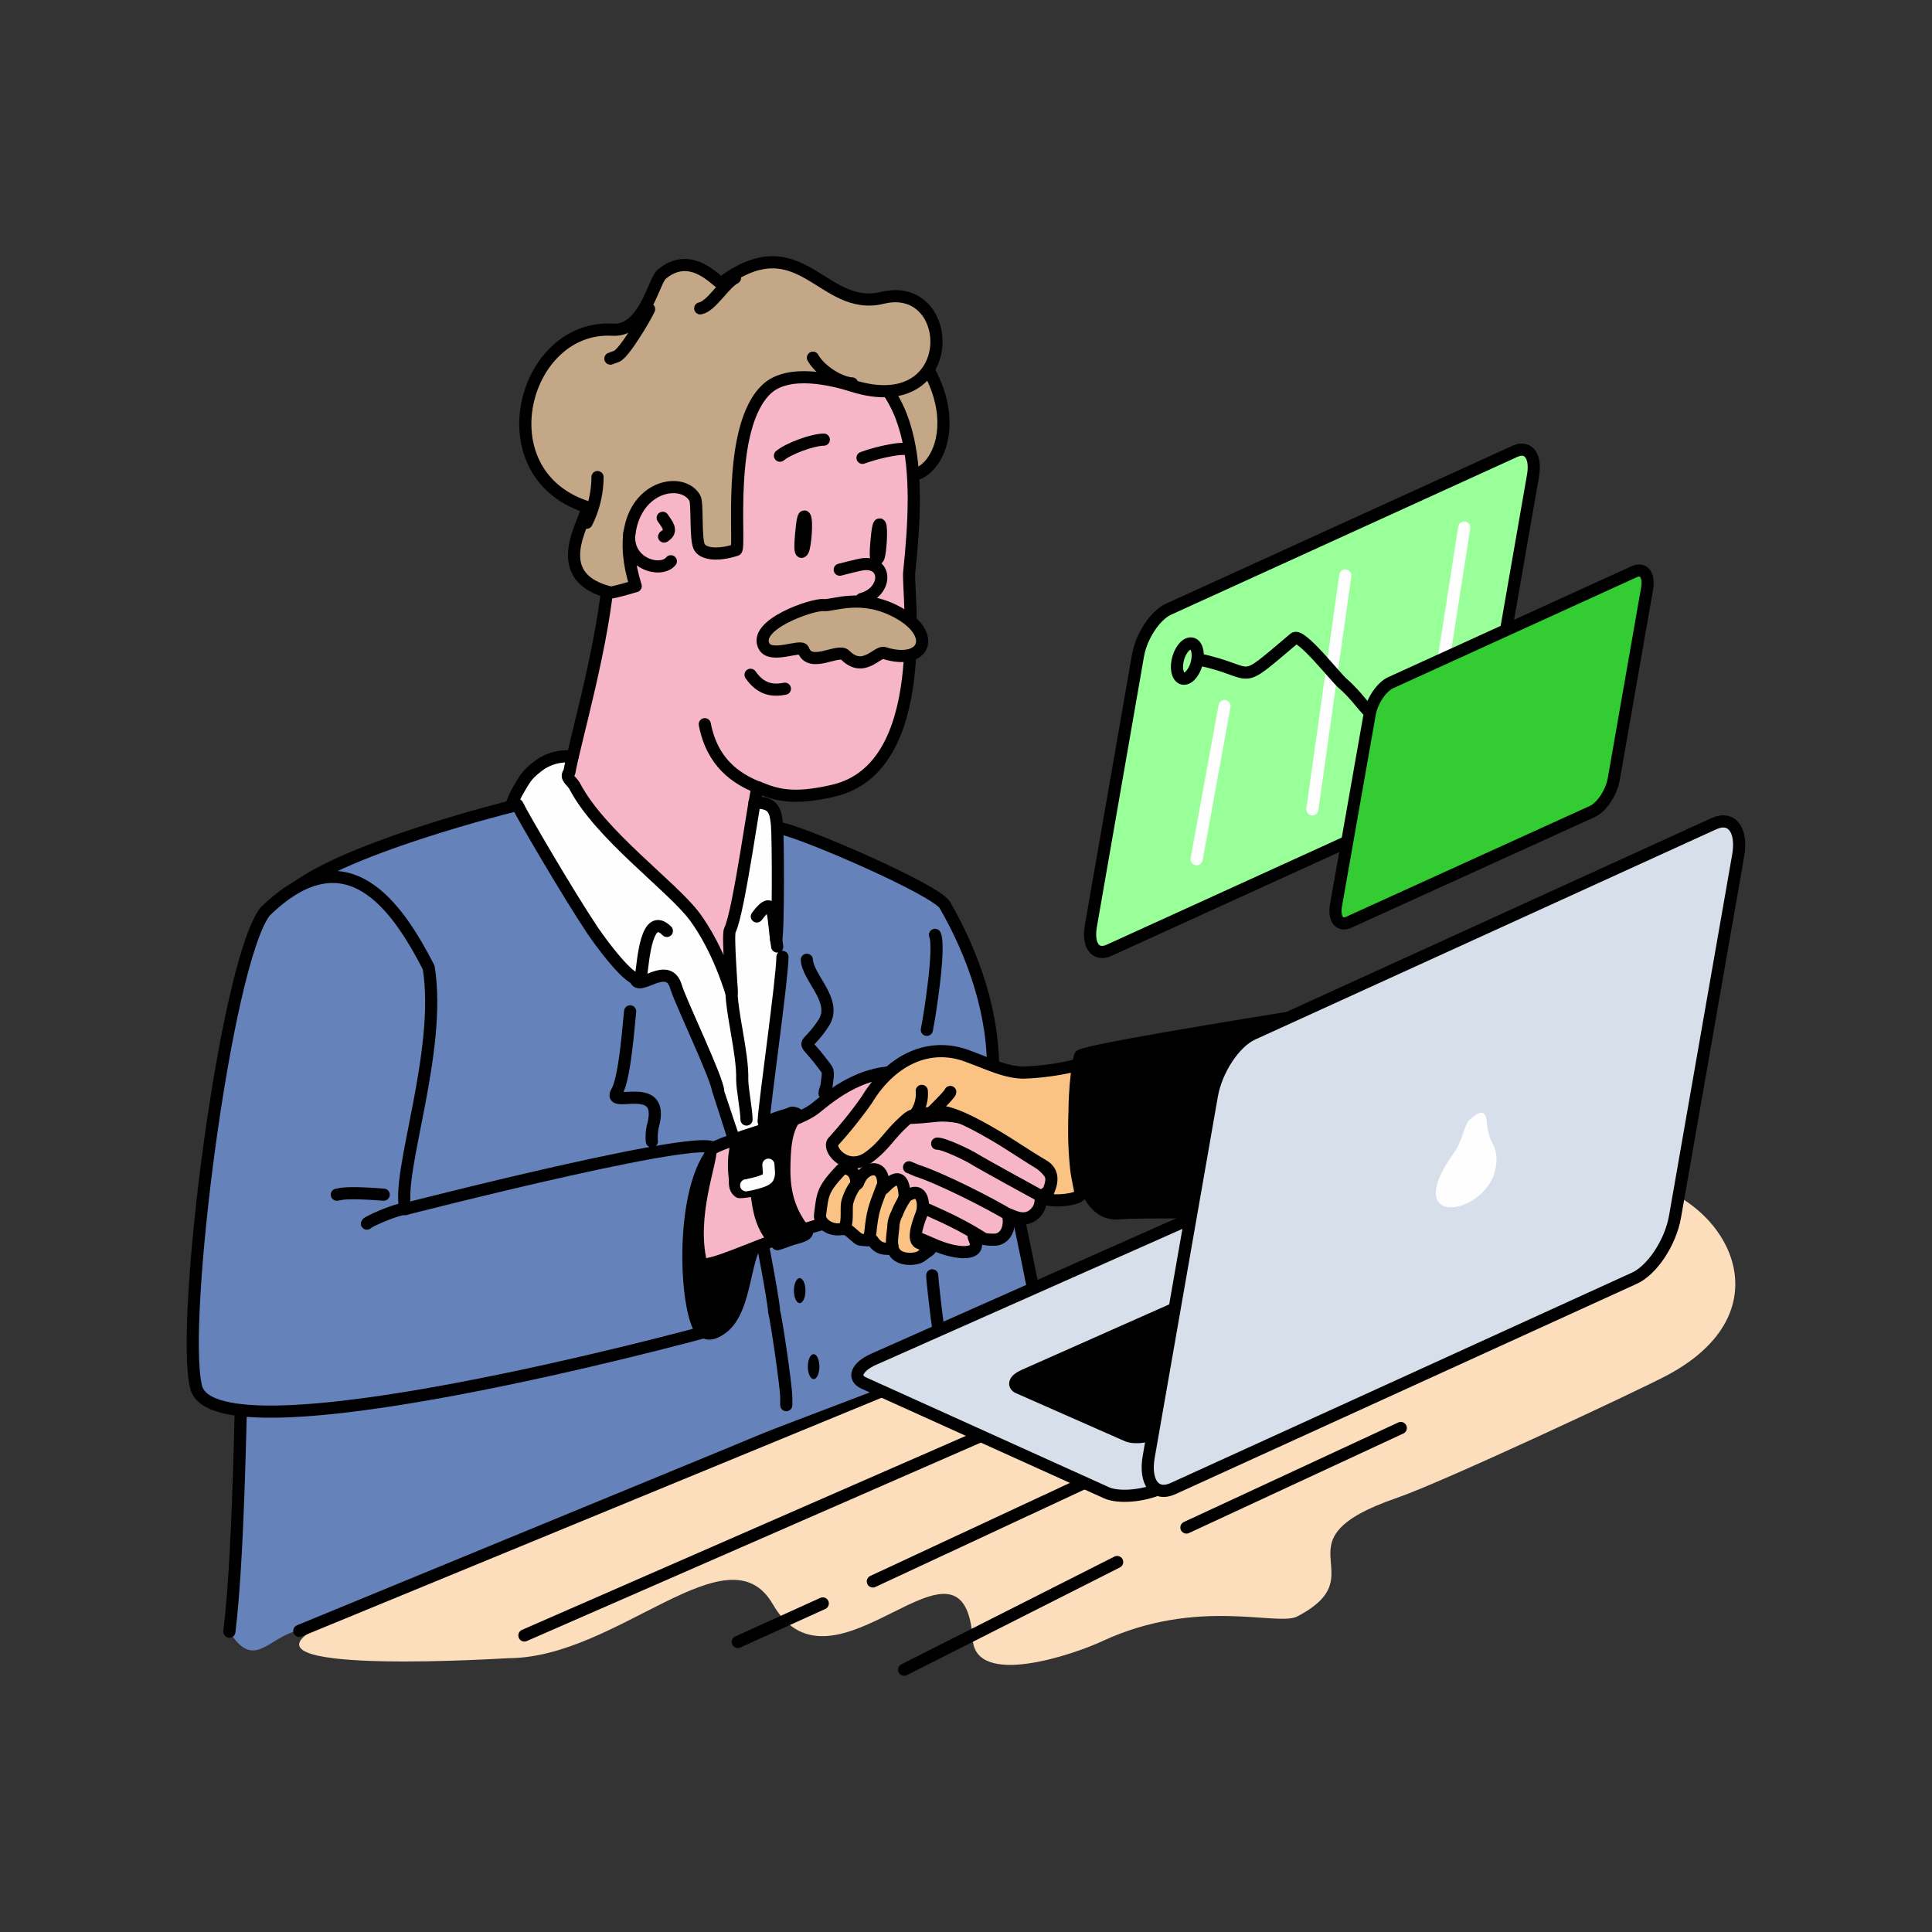 <?xml version="1.0" encoding="UTF-8"?> <svg xmlns="http://www.w3.org/2000/svg" id="Layer_1" data-name="Layer 1" viewBox="0 0 450 450"><rect x="0" y="0" width="450" height="450" fill="#333333" stroke="none"/><defs><style>.cls-1{fill:#fefefe;}.cls-1,.cls-10,.cls-11,.cls-12,.cls-2,.cls-3,.cls-5,.cls-6,.cls-7,.cls-8{fill-rule:evenodd;}.cls-2{fill:#6682ba;}.cls-3{fill:#fcdebd;}.cls-13,.cls-4,.cls-9{fill:none;stroke-linecap:round;stroke-width:2.83px;}.cls-13,.cls-4{stroke:#000;}.cls-4,.cls-9{stroke-linejoin:round;}.cls-5{fill:#c3a786;}.cls-6{fill:#f7b6c8;}.cls-8{fill:#fac384;}.cls-9{stroke:#fefefe;}.cls-10{fill:#d7e0ea;}.cls-11{fill:#9f9;}.cls-12{fill:#3c3;}.cls-13{stroke-miterlimit:22.93;}</style></defs><title>Thech Peeps_Business</title><path class="cls-1" d="M119.19,187.8c.76-5.05,5.83-11.35,11.73-11.35,9.75,0,32.54,8.35,44.86,10.86a46,46,0,0,1,4.48,1.33c0,5.1,2.55,12.8,1.63,18.1-1.25,7.19.1,31.91-1.77,37.58-.91,2.78-.18,17.79-2.81,18.24-9.54,1.64-4.19,3.5-11.16-11.58-1.29-2.79-7.9-23-9.26-23.17-9.32-1.46-8.72,3.41-18.28-8.78-2.68-3.42-19.9-35.2-19.42-31.23"></path><path class="cls-2" d="M71.49,379.54c-8.49.2-11.78,10.53-18.06.51,5-42.27.68-158.76,13.3-171.37,10.68-10.67,53.78-21.21,53.78-21.21,1.58,3.34,19.12,33.2,20.94,33.64,1.19,2.2,4.73,6.06,6.58,6.82.66,3.32,7.65-4.51,9.5,2,1,3.39,9.68,21.42,9.79,24.22,0,.11,7.84,23.73,8.49,26.25.18.69,2.59,12.76,3.81,19.95.43,2.48-.56,32.24-.56,32.89-1.68,10.28,0-10.2,0,0Z"></path><path class="cls-3" d="M237,311c29.33-4.37,112.6-39.43,142.91-36,20.94,2.38,37.9,29.47,8.57,45.24-6,3.25-52.65,25.06-63,28.6-29.5,10.13-4.29,17.74-23.34,27.67-4.6,2.39-23.17-4.59-45.44,5.77-6.58,3.07-29.38,10.89-30.13-.4-2-30.28-32.4,16.31-46.57-8.23-10.4-18-36.22,12.57-61.59,12.57-.23,0-62.47,4-45.94-6.23,2-1.21,12.34-4.3,12.29-6.6Z"></path><line class="cls-4" x1="69.71" y1="379.87" x2="277.67" y2="294.25"></line><line class="cls-4" x1="228.35" y1="334.51" x2="122.14" y2="380.93"></line><line class="cls-4" x1="252.59" y1="345.38" x2="203.3" y2="368.35"></line><line class="cls-4" x1="191.64" y1="373.47" x2="171.84" y2="382.45"></line><line class="cls-4" x1="210.59" y1="388.91" x2="260.21" y2="363.82"></line><line class="cls-4" x1="276.34" y1="355.79" x2="326.27" y2="332.61"></line><path class="cls-2" d="M242.84,309c-3.39-9.8-11.88-51.31-11.62-58.21.53-14.16-4.51-28.39-11.18-40-2-3.54-32.16-16.6-38-17.8-1.26,14.86,2.09,28.93-1.55,43.27-1.34,5.28-5.43,93.7-4,98Z"></path><path class="cls-5" d="M216.56,86.69c10,18.82-6.09,33.33-12.46,16.91-1.94-5-1.36-19.16,7.87-19.16C215.46,84.44,215.93,85.51,216.56,86.69Z"></path><path class="cls-4" d="M216.56,86.69c10,18.82-6.09,33.33-12.46,16.91-1.94-5-1.36-19.16,7.87-19.16C215.46,84.44,215.93,85.51,216.56,86.69Z"></path><path class="cls-4" d="M53.43,380.05c5-41,.68-158.76,13.3-171.37,10.68-10.67,53.78-21.21,53.78-21.21,1.21,2.56,11.77,20.65,17.48,29.2,2,2.94,7.31,10.14,10,11.26.66,3.32,7.65-4.51,9.5,2,1,3.39,9.68,21.42,9.79,24.22,0,.11,7.84,23.73,8.49,26.25.25.93,4.52,22.48,4.52,25,.5,1.71,2.85,17.43,2.85,20.2v1.69"></path><path class="cls-2" d="M61.69,212.39c-9.29,12.53-19.79,95.89-16,110.74,4.65,18.05,118-12.77,118-12.77-4-3.26-5.69-32,2.34-42.14,5-6.3-71.61,13.38-71.61,13.38-2.12-8.44,8.59-36.73,5.43-56.25C92.65,211.39,80.84,193.58,61.69,212.39Z"></path><path class="cls-4" d="M61.69,212.39c-9.29,12.53-19.79,95.89-16,110.74,4.65,18.05,118-12.77,118-12.77-4-3.26-5.69-32,2.34-42.14,5-6.3-71.61,13.38-71.61,13.38-2.12-8.44,8.59-36.73,5.43-56.25C92.65,211.39,80.84,193.58,61.69,212.39Z"></path><path class="cls-4" d="M149.33,227.14c.5-3.32,1.21-15.11,6-10.31"></path><path class="cls-4" d="M176.28,213.46c4.46-6,3.61.57,4.75,7"></path><path class="cls-6" d="M170,216.68c-.61,1.21.69,15.66.38,14.65-3-9.55-6.66-15.24-8.57-17.82-5.3-7.12-22-19-27.94-30.39-.64-1.24-2.37-2-1.26-3.24,1.24-7,8.08-30.27,9.18-46.61,2.42-35.83,17.85-58.44,48.13-52.48,24.85,4.89,24.18,29.94,21.85,52.52-.47,4.56,5.51,45.3-17.49,50.81-9.73,2.33-13.77.92-17.75-.77C176,183.13,172.22,212.28,170,216.68Z"></path><path class="cls-4" d="M170,216.68c-.61,1.21.69,15.66.38,14.65-3-9.55-6.66-15.24-8.57-17.82-5.3-7.12-22-19-27.94-30.39-.64-1.24-2.37-2-1.26-3.24,1.24-7,8.08-30.27,9.18-46.61,2.42-35.83,17.85-58.44,48.13-52.48,24.85,4.89,24.18,29.94,21.85,52.52-.47,4.56,5.51,45.3-17.49,50.81-9.73,2.33-13.77.92-17.75-.77C176,183.13,172.22,212.28,170,216.68Z"></path><path class="cls-4" d="M176.16,183.26c-4.59-1.95-10.26-5.5-12-14.58"></path><path class="cls-4" d="M200.66,139.53c6-1.6,6.17-8.8.32-8.11-1,.13-4,.93-5.39,1.27"></path><path class="cls-7" d="M187,128.25c-.34.59-.71.48-.51-2.41.09-1.36.46-6.12.95-5.49C188.08,121.14,187.54,127.39,187,128.25Z"></path><path class="cls-4" d="M187,128.25c-.34.59-.71.48-.51-2.41.09-1.36.46-6.12.95-5.49C188.08,121.14,187.54,127.39,187,128.25Z"></path><path class="cls-7" d="M204.57,129.92c-.35.58-.71.47-.53-2.35.09-1.33.44-6,.93-5.37S205.07,129.09,204.57,129.92Z"></path><path class="cls-4" d="M204.57,129.92c-.35.58-.71.47-.53-2.35.09-1.33.44-6,.93-5.37S205.07,129.09,204.57,129.92Z"></path><path class="cls-4" d="M181.67,106.14c2-1.67,7.63-3.74,10.21-3.74"></path><path class="cls-4" d="M200.9,106.64a40.85,40.85,0,0,1,7.61-1.93,12.75,12.75,0,0,1,2.45-.15"></path><path class="cls-4" d="M182.08,193c5.8,1.2,35.92,14.26,38,17.8,6.67,11.57,11.71,25.8,11.18,40-.2,5.38,6.91,36.5,9.17,48.38"></path><path class="cls-7" d="M175.31,291.3c.22-.54-2,1-2.7,1.28a24.53,24.53,0,0,1-10.26,2,5.09,5.09,0,0,0-.63,2.57c0,.51.11.86-.19,1.2.42,1.38-1.12,16.56,6.55,11.06C173,305.91,173.22,296.51,175.31,291.3Z"></path><path class="cls-4" d="M175.31,291.3c.22-.54-2,1-2.7,1.28a24.53,24.53,0,0,1-10.26,2,5.09,5.09,0,0,0-.63,2.57c0,.51.11.86-.19,1.2.42,1.38-1.12,16.56,6.55,11.06C173,305.91,173.22,296.51,175.31,291.3Z"></path><path class="cls-6" d="M212.37,250c2.78.74-3.35,2.54-4.09,8.82-.32,2.75,8.46,1,11.06,1,7.69,0,11.94,4,18.71,8.33,3.14,2,11.29,6.64,4.6,10.38-.58.32.38,2.34-1.78,4.27-2.51,2.24-5.67-.06-6.11,0,.78,3.15-.62,5.9-3.13,5.95-4.55.11-5.43-2-4.55.11,1.47,3.55-3.89,3.52-9.63,1-4.89-2.18-9.86-3.79-12.88-5.28-9.81-4.87-40.48,12.85-41.3,9.47-2.63-10.85,2.51-23.59,2.2-26.13,2.51-2.41,19.35-5.74,24.42-9.77C193.44,255.32,201.55,248.19,212.37,250Z"></path><path class="cls-4" d="M212.37,250c2.78.74-3.35,2.54-4.09,8.82-.32,2.75,8.46,1,11.06,1,7.69,0,11.94,4,18.71,8.33,3.14,2,11.29,6.64,4.6,10.38-.58.32.38,2.34-1.78,4.27-2.51,2.24-5.67-.06-6.11,0,.78,3.15-.62,5.9-3.13,5.95-4.55.11-5.43-2-4.55.11,1.47,3.55-3.89,3.52-9.63,1-4.89-2.18-9.86-3.79-12.88-5.28-9.81-4.87-40.48,12.85-41.3,9.47-2.63-10.85,2.51-23.59,2.2-26.13,2.51-2.41,19.35-5.74,24.42-9.77C193.44,255.32,201.55,248.19,212.37,250Z"></path><path class="cls-8" d="M250.69,272.42c-1.61-15.22,1.34-22.23.78-24.49a60.7,60.7,0,0,1-13.19,1.9c-4.11-.13-7.43-1.81-12.93-3.85-9.38-3.49-18.08,1.31-23.43,10.15a99.23,99.23,0,0,1-7.83,9.77c-1.54,1.66,3.12,7.32,8.24,3.64,3.37-2.42,4.66-4.92,7.56-7.67,3.11-3,2.37-1.79,8.17-2.9,3.26-.62,10.79,3.81,14,5.68,3.38,2,7.39,4.75,10.85,6.77,4.36,2.56.05,7.4.77,7.79,1.67.88,8.23.13,8-1.19C251.59,277.14,250.83,273.79,250.69,272.42Z"></path><path class="cls-4" d="M250.69,272.42c-1.61-15.22,1.34-22.23.78-24.49a60.7,60.7,0,0,1-13.19,1.9c-4.11-.13-7.43-1.81-12.93-3.85-9.38-3.49-18.08,1.31-23.43,10.15a99.23,99.23,0,0,1-7.83,9.77c-1.54,1.66,3.12,7.32,8.24,3.64,3.37-2.42,4.66-4.92,7.56-7.67,3.11-3,2.37-1.79,8.17-2.9,3.26-.62,10.79,3.81,14,5.68,3.38,2,7.39,4.75,10.85,6.77,4.36,2.56.05,7.4.77,7.79,1.67.88,8.23.13,8-1.19C251.59,277.14,250.83,273.79,250.69,272.42Z"></path><path class="cls-4" d="M242,278.35c-.17-.07-13.64-7.47-14.92-8.29-1.52-1-7.4-3.8-8.8-3.68"></path><path class="cls-4" d="M235.7,283.39c-4.8-3-16.82-9.06-22.14-10.73-.33-.11-1.64-.74-1.82-.78"></path><path class="cls-4" d="M228.72,288.27c-7.73-4.92-16.47-8.06-23.77-11.16"></path><path class="cls-8" d="M191,283c.64-4.85.44-5.8,4.92-10.54.75-.79,3.27-.12,3.5,2.53.16,1.9.42-.05,1.43-1.27,1.84-2.21,5.47-2.19,4.79,3.18-.06.46,3.9-5.07,4.86-.21.88,4.43-1.58,2.48,1.94,1.27,2.47-.85,2.95,2.71,2.21,4.76-.44,1.2-2.37,5.92-.64,6.74,3.58,1.7,3.49.88.6,3.09-1.35,1-5.25,1-6.28-.94-.87-1.67-3,.54-5.11-2.71,0,0-2.75,0-3.17-.29-2.8-2.19-2.25-2.52-4.62-2.28C193.26,286.53,190.79,284.83,191,283Z"></path><path class="cls-4" d="M191,283c.64-4.85.44-5.8,4.92-10.54.75-.79,3.27-.12,3.5,2.53.16,1.9.42-.05,1.43-1.27,1.84-2.21,5.47-2.19,4.79,3.18-.06.46,3.9-5.07,4.86-.21.88,4.43-1.58,2.48,1.94,1.27,2.47-.85,2.95,2.71,2.21,4.76-.44,1.2-2.37,5.92-.64,6.74,3.58,1.7,3.49.88.6,3.09-1.35,1-5.25,1-6.28-.94-.87-1.67-3,.54-5.11-2.71,0,0-2.75,0-3.17-.29-2.8-2.19-2.25-2.52-4.62-2.28C193.26,286.53,190.79,284.83,191,283Z"></path><path class="cls-4" d="M94.46,281.6c-1.88-.16-8.87,3-9,3.4"></path><path class="cls-4" d="M89.37,278.26c-1.62-.09-8.47-.71-10.74,0l-.18,0"></path><path class="cls-5" d="M178.59,90.61c5.17-4.81,15.64-2.12,19.94-.75,25.28,8,24.4-24.74,7-20.49-14.1,3.45-19-17.32-37.51-3.45-.6.44-6.79-8.07-13.94-2-1.78,1.51-4,13.32-11.34,12.88C121.87,75.53,112.68,110,136.4,118c2.16.73-10.55,16,5.75,20,.55.14,5.92-1.48,5.92-1.48-6.93-21.93,10.11-26.84,13.77-20.52.68,1.17.09,9.35,1,11.29.77,1.69,4.08,2.26,8.62.8C172.6,127.7,169,99.54,178.59,90.61Z"></path><path class="cls-4" d="M178.59,90.61c5.17-4.81,15.64-2.12,19.94-.75,25.28,8,24.4-24.74,7-20.49-14.1,3.45-19-17.32-37.51-3.45-.6.44-6.79-8.07-13.94-2-1.78,1.51-4,13.32-11.34,12.88C121.87,75.53,112.68,110,136.4,118c2.16.73-10.55,16,5.75,20,.55.14,5.92-1.48,5.92-1.48-6.93-21.93,10.11-26.84,13.77-20.52.68,1.17.09,9.35,1,11.29.77,1.69,4.08,2.26,8.62.8C172.6,127.7,169,99.54,178.59,90.61Z"></path><path class="cls-4" d="M146.77,235.57c-.43,4.05-1.26,15.54-3.09,18.71-2.48,4.29,11.49-3.22,8.39,8a11.5,11.5,0,0,0-.24,3.57"></path><path class="cls-4" d="M175.74,186.91c4.11.05,4.88,1.35,5.24,5.23.27,3,.34,25.53-.21,26.59"></path><path class="cls-4" d="M146.6,124.05c-.93,7.26,7.32,9.54,9.65,6.68"></path><path class="cls-4" d="M154.36,120.61c1,1.48,2.42,3,.5,4.23-.14.09,0,.06-.18.13"></path><path class="cls-4" d="M182.25,222.88c-.08,5.51-4.14,33.59-4.38,38.3"></path><path class="cls-4" d="M187.93,223.55c.27,4.38,7.26,9.61,3.89,14.76-4.55,6.93-5.37,2.64-.29,9.36,1.46,2,1.5,1.3,1,5.14-.05.36-.51,1.56-.49,1.83"></path><path class="cls-7" d="M186.26,297.7c.75,0,1.35,1.3,1.35,2.91s-.6,2.91-1.35,2.91-1.34-1.3-1.34-2.91.6-2.91,1.34-2.91"></path><path class="cls-7" d="M189.51,315.41c.74,0,1.34,1.3,1.34,2.9s-.6,2.91-1.34,2.91-1.35-1.3-1.35-2.91.6-2.9,1.35-2.9"></path><path class="cls-4" d="M170.36,230c-.12,5.62,2.69,15.18,2.52,21.53,0,2,1,7.2,1,9.23"></path><path class="cls-5" d="M191.79,140.94c-2.42-.27-16.56,4.52-13.81,9.6,1.59,2.92,8.63-.5,9.11.81,1.59,4.43,8.14-.39,9.76,1.23,4.29,4.31,7.53-1,9.08-.48,9.5,3,12.52-4.31,3.25-9.41C200.66,138,194.05,141.19,191.79,140.94Z"></path><path class="cls-4" d="M191.79,140.94c-2.42-.27-16.56,4.52-13.81,9.6,1.59,2.92,8.63-.5,9.11.81,1.59,4.43,8.14-.39,9.76,1.23,4.29,4.31,7.53-1,9.08-.48,9.5,3,12.52-4.31,3.25-9.41C200.66,138,194.05,141.19,191.79,140.94Z"></path><path class="cls-4" d="M182.82,160.42c-3,.58-5.66.11-8-3.25"></path><path class="cls-7" d="M185.74,259.79c-2.48,2.5-2.88,6.83-3,10.25-.27,5.91.38,10.55,3.66,15.36.64.94,3.88,1.72-1.43,3.09-1.21.31-2.57.95-3.9,1.3-3.51-3.7-4.25-6.93-4.88-12.14a30.29,30.29,0,0,1,1.65-14.95c.73-2.18,4.6-2.62,6.48-3.48C184.66,259.05,186.06,259.46,185.74,259.79Z"></path><path class="cls-4" d="M185.74,259.79c-2.48,2.5-2.88,6.83-3,10.25-.27,5.91.38,10.55,3.66,15.36.64.94,3.88,1.72-1.43,3.09-1.21.31-2.57.95-3.9,1.3-3.51-3.7-4.25-6.93-4.88-12.14a30.29,30.29,0,0,1,1.65-14.95c.73-2.18,4.6-2.62,6.48-3.48C184.66,259.05,186.06,259.46,185.74,259.79Z"></path><path class="cls-7" d="M171.09,269c.34-1.85.25-3.84,2.3-4.4,1.13-.31,7.32-2.68,7.91-1.46,1,2.06.3,7,.66,9.73.39,3-1.87,3.08-4.43,4-.51.18-5.11,1-5.4.75-1.14-.85-.9-2-1-3.45A23.36,23.36,0,0,1,171.09,269Z"></path><path class="cls-4" d="M171.09,269c.34-1.85.25-3.84,2.3-4.4,1.13-.31,7.32-2.68,7.91-1.46,1,2.06.3,7,.66,9.73.39,3-1.87,3.08-4.43,4-.51.18-5.11,1-5.4.75-1.14-.85-.9-2-1-3.45A23.36,23.36,0,0,1,171.09,269Z"></path><path class="cls-9" d="M173.79,276.08c.05,0,4.62-.82,5.08-1.8s.11-1.74.11-3"></path><path class="cls-4" d="M213.07,259.7a8.09,8.09,0,0,0,1.63-5.61"></path><path class="cls-4" d="M216.87,259.19c.06-.06,4.47-4.37,4.47-4.85"></path><path class="cls-4" d="M199.8,275.58c-1,.59-2.15,3.18-2.45,4.47-.26,1.13,0,3.28-.26,4.74a1.47,1.47,0,0,1-.05.26"></path><path class="cls-4" d="M205.49,276.37c-1.9,5-2.24,5.65-2.8,10.92,0,.14,0,0-.05.17"></path><path class="cls-4" d="M211.09,278.64a18.06,18.06,0,0,0-2.18,4.06,7,7,0,0,0-.82,2.62c0,1.13-.56,3.72-.21,4.92a.29.29,0,0,1,0,.13"></path><path class="cls-10" d="M270.17,346.71l105.41-46.78c4.08-1.81,5.1-4.37,2.4-5.59l-56.54-25.57c-2.7-1.22-8.36-.81-12.43,1L203.6,316.55c-4.08,1.8-5.11,4.37-2.4,5.59l56.54,25.56C260.44,348.92,266.09,348.52,270.17,346.71Z"></path><path class="cls-4" d="M270.17,346.71l105.41-46.78c4.08-1.81,5.1-4.37,2.4-5.59l-56.54-25.57c-2.7-1.22-8.36-.81-12.43,1L203.6,316.55c-4.08,1.8-5.11,4.37-2.4,5.59l56.54,25.56C260.44,348.92,266.09,348.52,270.17,346.71Z"></path><path class="cls-7" d="M347.82,229.51c-4.68.81-95.85,14.7-96.28,16.48-2.12,8.64-2.91,37.58,9,36.62,12-1,55.46,2.47,62.25-10.54C330,258.23,363.55,237.28,347.82,229.51Z"></path><path class="cls-4" d="M347.82,229.51c-4.68.81-95.85,14.7-96.28,16.48-2.12,8.64-2.91,37.58,9,36.62,12-1,55.46,2.47,62.25-10.54C330,258.23,363.55,237.28,347.82,229.51Z"></path><path class="cls-7" d="M268.86,333.89l53.25-23.63c2.06-.92,2.61-2.21,1.21-2.83L298,296.26c-1.4-.61-4.22-.41-6.28.5L238.45,320.4c-2.06.91-2.62,2.21-1.21,2.82l25.34,11.17C264,335,266.79,334.81,268.86,333.89Z"></path><path class="cls-4" d="M268.86,333.89l53.25-23.63c2.06-.92,2.61-2.21,1.21-2.83L298,296.26c-1.4-.61-4.22-.41-6.28.5L238.45,320.4c-2.06.91-2.62,2.21-1.21,2.82l25.34,11.17C264,335,266.79,334.81,268.86,333.89Z"></path><path class="cls-10" d="M291.73,240.86l107.46-49c4.15-1.9,6.7,1.45,5.66,7.43l-14.71,84.11c-1.05,6-5.3,12.43-9.46,14.32l-107.46,49c-4.16,1.9-6.7-1.44-5.66-7.42l14.71-84.12C283.31,249.2,287.57,242.76,291.73,240.86Z"></path><path class="cls-4" d="M291.73,240.86l107.46-49c4.15-1.9,6.7,1.45,5.66,7.43l-14.71,84.11c-1.05,6-5.3,12.43-9.46,14.32l-107.46,49c-4.16,1.9-6.7-1.44-5.66-7.42l14.71-84.12C283.31,249.2,287.57,242.76,291.73,240.86Z"></path><path class="cls-1" d="M342.28,260.82c-1.37,1.33-1.3,4.4-3.77,7.88-13.9,19.6,12.43,13.61,9.87-.45-.37-2-1.74-2.52-2.13-7.26-.22-2.68-2-2-3.62-.44Z"></path><path class="cls-11" d="M272.18,141.89l80.66-36.76c3.12-1.42,5,1.09,4.24,5.58l-11,63.13c-.79,4.49-4,9.32-7.1,10.75l-80.66,36.75c-3.12,1.42-5-1.08-4.25-5.57l11-63.14C265.87,148.15,269.06,143.31,272.18,141.89Z"></path><path class="cls-4" d="M272.18,141.89l80.66-36.76c3.12-1.42,5,1.09,4.24,5.58l-11,63.13c-.79,4.49-4,9.32-7.1,10.75l-80.66,36.75c-3.12,1.42-5-1.08-4.25-5.57l11-63.14C265.87,148.15,269.06,143.31,272.18,141.89Z"></path><path class="cls-4" d="M215.88,239.87c.67-3.2,3.19-19.25,1.9-22.12"></path><path class="cls-4" d="M218.43,308.58c-.18-.9-1.29-10.34-1.29-11.52"></path><line class="cls-9" x1="278.72" y1="200.12" x2="285.22" y2="164.45"></line><line class="cls-9" x1="305.67" y1="188.52" x2="313.35" y2="134.05"></line><line class="cls-9" x1="332.48" y1="177.79" x2="341.05" y2="122.88"></line><path class="cls-4" d="M334,169.72c-1.32-.95-7.87-9-8.19-9-6.09,11.07-6.16,4.39-13.08-1.55-1.72-1.48-9.74-11.77-11.25-10.49-14,11.81-8.2,7.83-22.42,4.88"></path><path class="cls-4" d="M277.35,149.87c1.26,0,1.93,1.84,1.5,4.11s-1.82,4.11-3.08,4.11-1.94-1.84-1.5-4.11S276.08,149.87,277.35,149.87Z"></path><path class="cls-12" d="M323.94,159l56.7-25.84c2.19-1,3.53.76,3,3.92l-7.76,44.37c-.55,3.16-2.8,6.56-5,7.56L314.18,214.8c-2.2,1-3.54-.77-3-3.92L319,166.5C319.5,163.34,321.75,160,323.94,159Z"></path><path class="cls-4" d="M323.94,159l56.7-25.84c2.19-1,3.53.76,3,3.92l-7.76,44.37c-.55,3.16-2.8,6.56-5,7.56L314.18,214.8c-2.2,1-3.54-.77-3-3.92L319,166.5C319.5,163.34,321.75,160,323.94,159Z"></path><path class="cls-4" d="M198.46,89.31c-3.22-.21-7.61-3.24-9.11-6"></path><path class="cls-4" d="M171.19,64.73c-2.5,1.26-5.51,6.66-8.09,7.09"></path><path class="cls-4" d="M151.19,72c-.74,1.74-5.83,10.33-7.57,11l-1.45.53"></path><path class="cls-4" d="M136.63,121.75a23.8,23.8,0,0,0,2.54-10.63"></path><path class="cls-13" d="M118.92,187.87c.17-.25,1-2.41,1.48-3.29,2.08-3.56,2.36-4.26,5.6-6.62a11.31,11.31,0,0,1,7.36-1.73"></path></svg> 